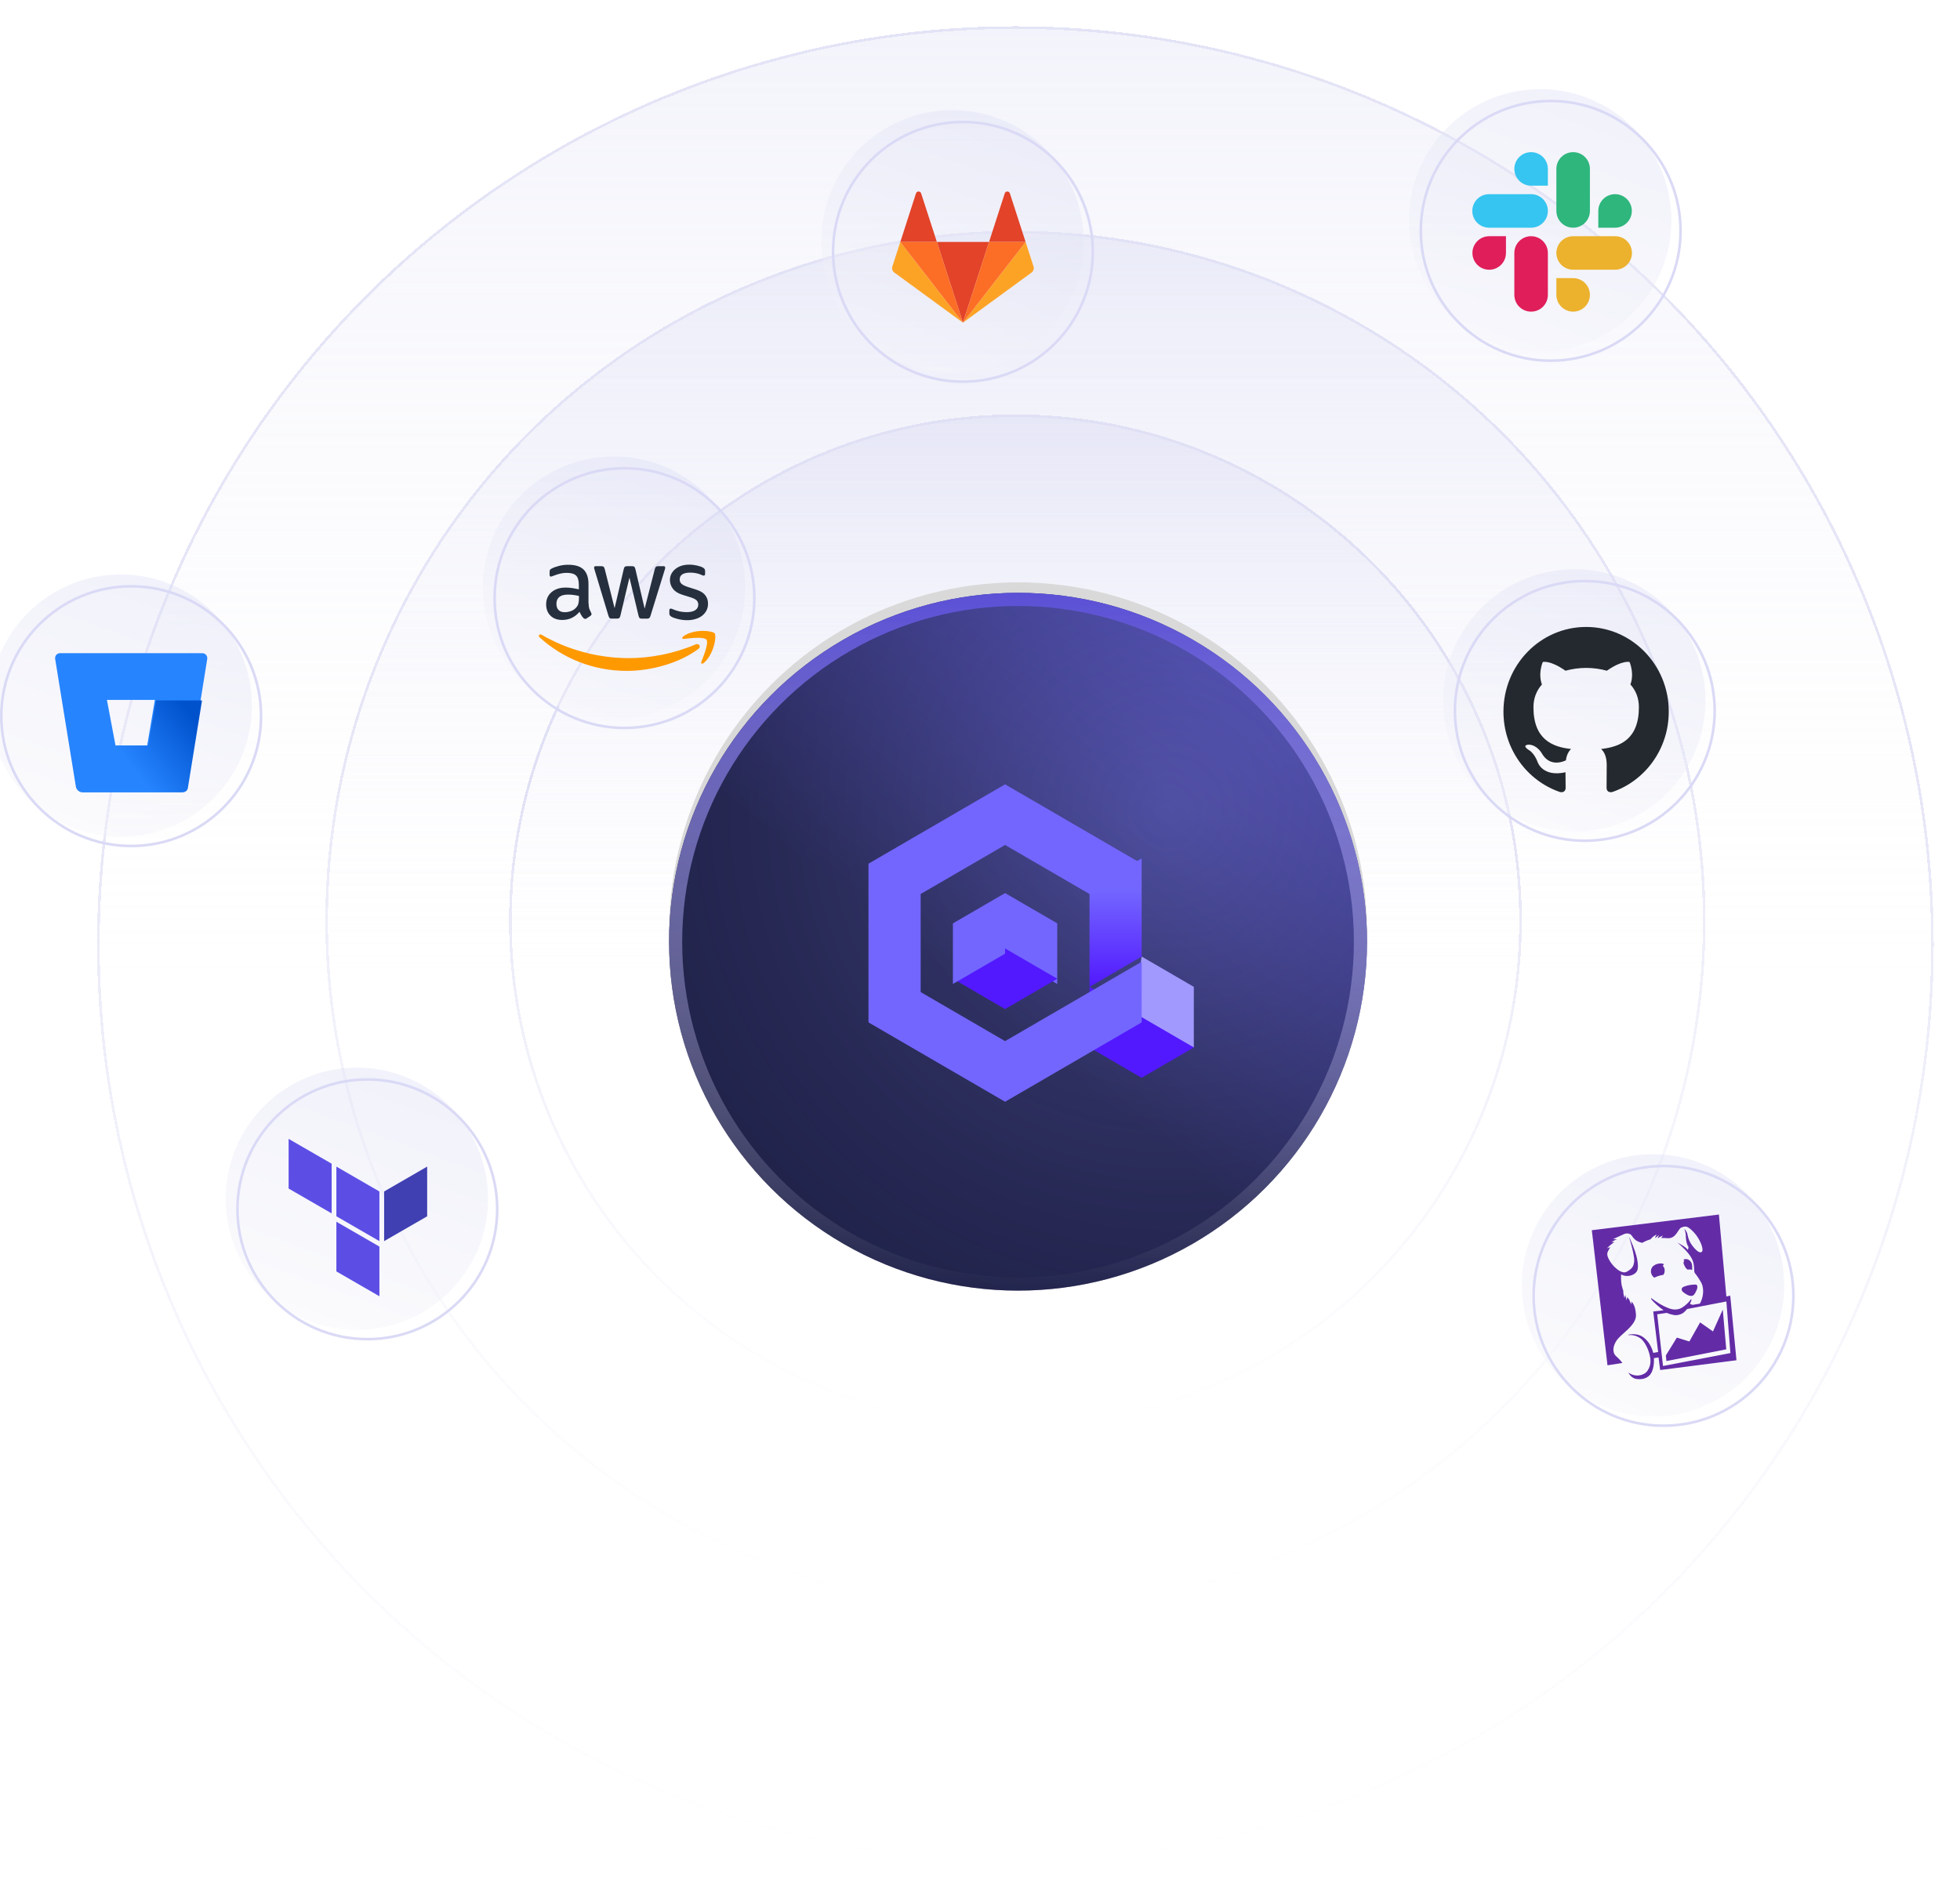 <svg width="747" height="720" viewBox="0 0 747 720" fill="none" xmlns="http://www.w3.org/2000/svg">
<g filter="url(#filter0_d_34610_488595)">
<circle cx="387" cy="364" r="350" fill="url(#paint0_linear_34610_488595)" fill-opacity="0.5" shape-rendering="crispEdges"/>
<circle cx="387" cy="364" r="349.5" stroke="url(#paint1_linear_34610_488595)" stroke-opacity="0.8" shape-rendering="crispEdges"/>
</g>
<g filter="url(#filter1_d_34610_488595)">
<circle cx="387" cy="355" r="263" fill="url(#paint2_linear_34610_488595)" fill-opacity="0.7" shape-rendering="crispEdges"/>
<circle cx="387" cy="355" r="262.5" stroke="url(#paint3_linear_34610_488595)" stroke-opacity="0.8" shape-rendering="crispEdges"/>
</g>
<g filter="url(#filter2_d_34610_488595)">
<circle cx="387" cy="355" r="193" fill="url(#paint4_linear_34610_488595)" fill-opacity="0.8" shape-rendering="crispEdges"/>
<circle cx="387" cy="355" r="192.5" stroke="url(#paint5_linear_34610_488595)" shape-rendering="crispEdges"/>
</g>
<circle cx="388" cy="355" r="133" fill="#D9D9D9"/>
<g filter="url(#filter3_d_34610_488595)">
<circle cx="388" cy="355" r="133" fill="url(#paint6_linear_34610_488595)"/>
<circle cx="388" cy="355" r="133" fill="url(#paint7_radial_34610_488595)" fill-opacity="0.5"/>
<circle cx="388" cy="355" r="130.5" stroke="url(#paint8_linear_34610_488595)" stroke-width="5"/>
</g>
<g filter="url(#filter4_i_34610_488595)">
<path d="M435.114 360.65L431.097 386.081L454.994 395.306L454.991 372.198L435.114 360.65Z" fill="#A299FF"/>
</g>
<g filter="url(#filter5_ii_34610_488595)">
<path d="M331 383.749V323.247L350.886 329.593V372.193L383.059 390.89L385.464 400.113L383.059 414L331 383.749Z" fill="#7366FF"/>
</g>
<g filter="url(#filter6_ii_34610_488595)">
<path d="M383.065 316.109L350.886 334.802L331 323.248L383.053 293L435.114 323.248L424.13 332.055L415.24 334.806L383.065 316.109Z" fill="#7366FF"/>
</g>
<g filter="url(#filter7_i_34610_488595)">
<path d="M455 395.297L435.114 406.86L415.24 395.297V372.196L455 395.297Z" fill="#5219FF"/>
</g>
<g filter="url(#filter8_d_34610_488595)">
<g filter="url(#filter9_ii_34610_488595)">
<path d="M383.065 330.45L383.053 353.554L402.945 365.105L402.942 341.997L383.065 330.45Z" fill="#7366FF"/>
</g>
<g filter="url(#filter10_i_34610_488595)">
<path d="M383.053 353.554L363.175 365.105L383.057 376.662L402.945 365.105L383.053 353.554Z" fill="#5219FF"/>
</g>
<g filter="url(#filter11_ii_34610_488595)">
<path d="M383.065 330.45L363.177 342.006L363.175 365.105L383.053 353.554L383.065 330.45Z" fill="#7366FF"/>
</g>
</g>
<g filter="url(#filter12_i_34610_488595)">
<path d="M435.114 323.247V360.649L415.24 372.195V334.805L435.114 323.247Z" fill="url(#paint9_linear_34610_488595)"/>
</g>
<g filter="url(#filter13_ii_34610_488595)">
<path d="M435.12 360.638L383.059 390.89V414L435.114 383.746L435.12 360.638Z" fill="#7366FF"/>
</g>
<g filter="url(#filter14_ii_34610_488595)">
<circle cx="238" cy="228" r="50" fill="url(#paint10_linear_34610_488595)"/>
</g>
<circle cx="238" cy="228" r="49.5" stroke="#DADAF6"/>
<g clip-path="url(#clip0_34610_488595)">
<path d="M224.326 229.958C224.326 230.792 224.416 231.468 224.572 231.963C224.751 232.459 224.975 232.999 225.288 233.585C225.4 233.765 225.445 233.946 225.445 234.103C225.445 234.329 225.311 234.554 225.02 234.779L223.611 235.725C223.409 235.86 223.208 235.928 223.029 235.928C222.805 235.928 222.582 235.815 222.358 235.613C222.045 235.275 221.776 234.914 221.553 234.554C221.329 234.171 221.105 233.743 220.859 233.225C219.114 235.297 216.922 236.334 214.283 236.334C212.404 236.334 210.905 235.793 209.809 234.712C208.713 233.63 208.154 232.188 208.154 230.386C208.154 228.471 208.825 226.917 210.189 225.746C211.554 224.574 213.366 223.988 215.67 223.988C216.43 223.988 217.213 224.056 218.041 224.169C218.868 224.281 219.718 224.462 220.613 224.664V223.02C220.613 221.308 220.255 220.114 219.562 219.415C218.846 218.717 217.638 218.379 215.916 218.379C215.133 218.379 214.328 218.469 213.5 218.672C212.672 218.875 211.867 219.123 211.084 219.438C210.726 219.596 210.458 219.686 210.301 219.731C210.145 219.776 210.033 219.798 209.943 219.798C209.63 219.798 209.474 219.573 209.474 219.1V217.996C209.474 217.636 209.518 217.365 209.63 217.208C209.742 217.05 209.943 216.892 210.257 216.735C211.039 216.329 211.979 215.991 213.075 215.721C214.171 215.428 215.334 215.293 216.564 215.293C219.226 215.293 221.172 215.901 222.425 217.118C223.655 218.334 224.282 220.181 224.282 222.659V229.958H224.326ZM215.245 233.382C215.983 233.382 216.743 233.247 217.549 232.977C218.354 232.707 219.07 232.211 219.674 231.535C220.032 231.107 220.3 230.634 220.434 230.093C220.568 229.553 220.658 228.899 220.658 228.134V227.187C220.009 227.03 219.316 226.895 218.6 226.804C217.884 226.714 217.191 226.669 216.497 226.669C214.999 226.669 213.903 226.962 213.164 227.57C212.426 228.179 212.068 229.035 212.068 230.161C212.068 231.22 212.337 232.008 212.896 232.549C213.433 233.112 214.216 233.382 215.245 233.382ZM233.207 235.815C232.804 235.815 232.536 235.748 232.357 235.59C232.178 235.455 232.021 235.14 231.887 234.712L226.63 217.298C226.496 216.847 226.429 216.554 226.429 216.397C226.429 216.036 226.608 215.834 226.966 215.834H229.158C229.583 215.834 229.874 215.901 230.03 216.059C230.209 216.194 230.343 216.509 230.478 216.937L234.236 231.851L237.725 216.937C237.837 216.487 237.971 216.194 238.15 216.059C238.329 215.924 238.642 215.834 239.045 215.834H240.834C241.259 215.834 241.55 215.901 241.729 216.059C241.908 216.194 242.064 216.509 242.154 216.937L245.688 232.031L249.558 216.937C249.692 216.487 249.849 216.194 250.005 216.059C250.184 215.924 250.475 215.834 250.878 215.834H252.958C253.316 215.834 253.517 216.014 253.517 216.397C253.517 216.509 253.495 216.622 253.472 216.757C253.45 216.892 253.405 217.073 253.316 217.32L247.925 234.734C247.791 235.185 247.634 235.477 247.455 235.613C247.276 235.748 246.986 235.838 246.605 235.838H244.682C244.257 235.838 243.966 235.77 243.787 235.613C243.608 235.455 243.451 235.162 243.362 234.712L239.895 220.181L236.45 234.689C236.338 235.14 236.204 235.432 236.025 235.59C235.846 235.748 235.533 235.815 235.13 235.815H233.207ZM261.95 236.424C260.787 236.424 259.624 236.288 258.505 236.018C257.387 235.748 256.514 235.455 255.933 235.117C255.575 234.914 255.329 234.689 255.239 234.486C255.15 234.284 255.105 234.058 255.105 233.855V232.707C255.105 232.234 255.284 232.008 255.62 232.008C255.754 232.008 255.888 232.031 256.022 232.076C256.157 232.121 256.358 232.211 256.582 232.301C257.342 232.639 258.17 232.909 259.042 233.09C259.937 233.27 260.809 233.36 261.704 233.36C263.113 233.36 264.209 233.112 264.97 232.616C265.73 232.121 266.133 231.4 266.133 230.476C266.133 229.846 265.932 229.327 265.529 228.899C265.126 228.471 264.366 228.088 263.27 227.728L260.026 226.714C258.393 226.196 257.186 225.43 256.447 224.416C255.709 223.425 255.329 222.321 255.329 221.15C255.329 220.204 255.53 219.37 255.933 218.649C256.336 217.929 256.872 217.298 257.543 216.802C258.214 216.284 258.975 215.901 259.87 215.631C260.764 215.36 261.704 215.248 262.688 215.248C263.18 215.248 263.695 215.27 264.187 215.338C264.701 215.405 265.171 215.496 265.641 215.586C266.088 215.698 266.513 215.811 266.916 215.946C267.318 216.081 267.632 216.216 267.855 216.352C268.168 216.532 268.392 216.712 268.526 216.915C268.661 217.095 268.728 217.343 268.728 217.658V218.717C268.728 219.19 268.549 219.438 268.213 219.438C268.034 219.438 267.743 219.348 267.363 219.168C266.088 218.582 264.657 218.289 263.068 218.289C261.793 218.289 260.787 218.492 260.093 218.92C259.4 219.348 259.042 220.001 259.042 220.925C259.042 221.555 259.266 222.096 259.713 222.524C260.161 222.952 260.988 223.38 262.174 223.763L265.35 224.777C266.961 225.295 268.124 226.016 268.817 226.94C269.511 227.863 269.846 228.922 269.846 230.093C269.846 231.062 269.645 231.941 269.264 232.707C268.862 233.473 268.325 234.148 267.632 234.689C266.938 235.252 266.111 235.658 265.149 235.951C264.142 236.266 263.091 236.424 261.95 236.424Z" fill="#252F3E"/>
<path fill-rule="evenodd" clip-rule="evenodd" d="M266.178 247.372C258.818 252.846 248.126 255.752 238.933 255.752C226.049 255.752 214.439 250.954 205.671 242.979C204.978 242.348 205.604 241.492 206.432 241.988C215.916 247.53 227.614 250.886 239.716 250.886C247.88 250.886 256.85 249.174 265.104 245.66C266.334 245.097 267.386 246.471 266.178 247.372Z" fill="#FF9900"/>
<path fill-rule="evenodd" clip-rule="evenodd" d="M269.242 243.858C268.303 242.641 263.024 243.272 260.63 243.565C259.914 243.655 259.803 243.024 260.451 242.551C264.657 239.577 271.568 240.433 272.374 241.425C273.179 242.438 272.15 249.399 268.213 252.733C267.609 253.252 267.028 252.981 267.296 252.305C268.191 250.075 270.182 245.052 269.242 243.858Z" fill="#FF9900"/>
</g>
<g filter="url(#filter15_ii_34610_488595)">
<circle cx="604" cy="271" r="50" fill="url(#paint11_linear_34610_488595)"/>
</g>
<circle cx="604" cy="271" r="49.5" stroke="#DADAF6"/>
<path fill-rule="evenodd" clip-rule="evenodd" d="M604.526 239C587.093 239 573 253.437 573 271.299C573 285.576 582.03 297.661 594.557 301.939C596.123 302.26 596.696 301.244 596.696 300.389C596.696 299.64 596.645 297.073 596.645 294.399C587.875 296.325 586.049 290.549 586.049 290.549C584.639 286.806 582.551 285.844 582.551 285.844C579.681 283.865 582.76 283.865 582.76 283.865C585.944 284.079 587.615 287.18 587.615 287.18C590.433 292.1 594.974 290.71 596.801 289.854C597.062 287.768 597.897 286.325 598.785 285.523C591.79 284.774 584.431 281.993 584.431 269.587C584.431 266.058 585.683 263.17 587.667 260.925C587.354 260.123 586.257 256.807 587.98 252.368C587.98 252.368 590.642 251.513 596.644 255.684C599.214 254.977 601.864 254.617 604.526 254.614C607.188 254.614 609.902 254.989 612.407 255.684C618.41 251.513 621.072 252.368 621.072 252.368C622.795 256.807 621.698 260.123 621.385 260.925C623.421 263.17 624.621 266.058 624.621 269.587C624.621 281.993 617.262 284.72 610.215 285.523C611.364 286.539 612.355 288.463 612.355 291.512C612.355 295.843 612.303 299.319 612.303 300.388C612.303 301.244 612.878 302.26 614.443 301.939C626.97 297.661 636 285.576 636 271.299C636.051 253.437 621.907 239 604.526 239Z" fill="#24292F"/>
<g filter="url(#filter16_ii_34610_488595)">
<circle cx="634" cy="494" r="50" fill="url(#paint12_linear_34610_488595)"/>
</g>
<circle cx="634" cy="494" r="49.5" stroke="#DADAF6"/>
<path fill-rule="evenodd" clip-rule="evenodd" d="M652.857 507.555L647.949 504.111L643.854 511.386L639.091 509.905L634.897 516.712L635.112 518.854L657.914 514.386L656.589 499.234L652.857 507.555ZM631.594 501.023L635.253 500.488C635.844 500.771 636.256 500.879 636.966 501.071C638.072 501.376 639.35 501.67 641.245 500.655C641.686 500.423 642.605 499.53 642.976 499.02L657.964 496.129L659.493 515.81L633.814 520.732L631.594 501.023ZM659.435 493.932L657.956 494.231L655.113 463L606.682 468.972L612.649 520.465L618.319 519.59C617.866 518.903 617.161 518.071 615.957 517.007C614.288 515.532 614.878 513.026 615.863 511.443C617.166 508.77 623.88 505.372 623.5 501.099C623.363 499.546 623.132 497.524 621.775 496.137C621.724 496.713 621.816 497.266 621.816 497.266C621.816 497.266 621.259 496.51 620.981 495.48C620.706 495.085 620.489 494.959 620.196 494.431C619.987 495.041 620.015 495.749 620.015 495.749C620.015 495.749 619.559 494.605 619.486 493.639C619.216 494.071 619.148 494.892 619.148 494.892C619.148 494.892 618.557 493.088 618.692 492.116C618.422 491.27 617.621 489.592 617.847 485.778C619.325 486.878 622.579 486.617 623.847 484.63C624.267 483.972 624.556 482.175 623.637 478.635C623.046 476.365 621.584 472.984 621.014 471.701L620.946 471.754C621.246 472.787 621.866 474.952 622.104 476.004C622.824 479.188 623.016 480.298 622.679 481.767C622.391 483.044 621.702 483.879 619.956 484.812C618.209 485.749 615.89 483.469 615.744 483.344C614.047 481.905 612.734 479.56 612.588 478.42C612.435 477.173 613.264 476.424 613.682 475.404C613.084 475.585 612.418 475.909 612.418 475.909C612.418 475.909 613.213 475.033 614.193 474.277C614.6 473.991 614.838 473.809 615.265 473.431C614.646 473.42 614.143 473.439 614.143 473.439C614.143 473.439 615.176 472.845 616.247 472.413C615.464 472.377 614.713 472.407 614.713 472.407C614.713 472.407 617.019 471.31 618.839 470.506C620.09 469.96 621.313 470.122 622.001 471.179C622.903 472.564 623.851 473.315 625.858 473.781C627.092 473.2 627.466 472.902 629.015 472.452C630.378 470.856 631.449 470.651 631.449 470.651C631.449 470.651 630.918 471.169 630.776 471.983C631.548 471.335 632.396 470.794 632.396 470.794C632.396 470.794 632.067 471.224 631.761 471.909L631.832 472.022C632.734 471.446 633.794 470.993 633.794 470.993C633.794 470.993 633.491 471.4 633.136 471.928C633.817 471.922 635.196 471.958 635.732 472.023C638.893 472.097 639.549 468.433 640.761 467.973C642.28 467.397 642.959 467.048 645.547 469.752C647.767 472.074 649.503 476.228 648.64 477.159C647.918 477.931 646.493 476.857 644.914 474.764C644.08 473.656 643.448 472.345 643.152 470.679C642.903 469.274 641.932 468.459 641.932 468.459C641.932 468.459 642.495 469.794 642.495 470.97C642.495 471.613 642.57 474.016 643.539 475.365C643.443 475.561 643.399 476.34 643.293 476.489C642.166 475.04 639.745 474.004 639.349 473.698C640.686 474.862 643.757 477.537 644.936 480.101C646.052 482.526 645.395 484.748 645.959 485.323C646.12 485.487 648.359 488.454 648.789 489.945C649.541 492.542 648.834 495.273 647.851 496.966L645.105 497.421C644.703 497.302 644.432 497.243 644.072 497.021C644.271 496.648 644.666 495.716 644.669 495.523L644.514 495.234C643.659 496.522 642.228 497.772 641.038 498.49C639.482 499.429 637.688 499.283 636.519 498.9C633.205 497.813 630.07 495.43 629.314 494.804C629.314 494.804 629.29 495.303 629.433 495.416C630.268 496.419 632.183 498.232 634.034 499.497L630.088 499.959L631.954 515.405C631.127 515.531 630.998 515.593 630.093 515.73C629.295 512.732 627.769 510.775 626.1 509.634C624.629 508.628 622.6 508.402 620.658 508.811L620.533 508.965C621.884 508.816 623.478 509.024 625.115 510.127C626.722 511.208 628.018 514 628.495 515.68C629.106 517.829 629.528 520.127 627.884 522.563C626.715 524.295 623.302 525.252 620.543 523.181C621.28 524.442 622.275 525.471 623.616 525.665C625.606 525.953 627.495 525.585 628.796 524.166C629.905 522.952 630.495 520.414 630.339 517.742L632.096 517.471L632.73 522.268L661.808 518.544L659.435 493.932ZM641.744 480.904C641.663 481.101 641.535 481.231 641.727 481.872L641.738 481.908L641.768 481.991L641.848 482.183C642.194 482.934 642.572 483.641 643.206 484.003C643.37 483.974 643.54 483.954 643.716 483.945C644.311 483.917 644.687 484.017 644.924 484.154C644.945 484.027 644.95 483.843 644.937 483.571C644.891 482.621 645.114 481.004 643.396 480.154C642.748 479.834 641.838 479.932 641.535 480.332C641.59 480.34 641.639 480.352 641.678 480.365C642.138 480.535 641.827 480.703 641.744 480.904ZM646.56 489.773C646.335 489.64 645.282 489.692 644.542 489.786C643.132 489.963 641.609 490.483 641.277 490.76C640.67 491.258 640.945 492.127 641.394 492.484C642.65 493.482 643.751 494.151 644.913 493.988C645.626 493.888 646.256 492.686 646.701 491.596C647.006 490.846 647.006 490.036 646.56 489.773ZM634.078 482.08C634.475 481.679 632.098 481.152 630.253 482.49C628.892 483.477 628.849 485.594 630.151 486.793C630.282 486.912 630.39 486.996 630.489 487.065C630.869 486.875 631.303 486.683 631.802 486.511C632.645 486.22 633.346 486.069 633.922 485.989C634.197 485.662 634.518 485.085 634.438 484.041C634.328 482.623 633.32 482.848 634.078 482.08Z" fill="#632CA6"/>
<g filter="url(#filter17_ii_34610_488595)">
<circle cx="50" cy="273" r="50" fill="url(#paint13_linear_34610_488595)"/>
</g>
<circle cx="50" cy="273" r="49.5" stroke="#DADAF6"/>
<path d="M22.882 249C22.611 248.997 22.342 249.053 22.095 249.167C21.848 249.28 21.628 249.447 21.451 249.655C21.274 249.864 21.144 250.11 21.07 250.375C20.996 250.64 20.98 250.919 21.024 251.191L28.913 299.856C29.011 300.452 29.312 300.993 29.765 301.385C30.216 301.777 30.79 301.995 31.384 302H69.229C69.674 302.006 70.107 301.849 70.448 301.558C70.789 301.266 71.016 300.86 71.087 300.414L78.976 251.2C79.019 250.928 79.004 250.65 78.93 250.384C78.856 250.119 78.726 249.874 78.549 249.665C78.372 249.456 78.152 249.289 77.905 249.176C77.658 249.063 77.389 249.006 77.118 249.01L22.882 249ZM56.1 284.173H44.021L40.75 266.808H59.027L56.1 284.173Z" fill="#2684FF"/>
<path d="M77 267H59.451L56.506 284.27H44.352L30 301.38C30.455 301.775 31.035 301.995 31.636 302H69.726C70.174 302.006 70.61 301.85 70.953 301.56C71.296 301.27 71.524 300.867 71.596 300.422L77 267Z" fill="url(#paint14_linear_34610_488595)"/>
<g filter="url(#filter18_ii_34610_488595)">
<circle cx="591" cy="88" r="50" fill="url(#paint15_linear_34610_488595)"/>
</g>
<circle cx="591" cy="88" r="49.5" stroke="#DADAF6"/>
<path d="M573.954 96.436C573.954 99.969 571.098 102.826 567.564 102.826C564.03 102.826 561.174 99.969 561.174 96.436C561.174 92.902 564.03 90.046 567.564 90.046H573.954V96.436Z" fill="#E01E5A"/>
<path d="M577.149 96.436C577.149 92.902 580.005 90.046 583.539 90.046C587.072 90.046 589.928 92.902 589.928 96.436V112.41C589.928 115.944 587.072 118.8 583.539 118.8C580.005 118.8 577.149 115.944 577.149 112.41V96.436Z" fill="#E01E5A"/>
<path d="M583.539 70.78C580.005 70.78 577.149 67.924 577.149 64.39C577.149 60.856 580.005 58 583.539 58C587.072 58 589.928 60.856 589.928 64.39V70.78H583.539Z" fill="#36C5F0"/>
<path d="M583.539 74.023C587.072 74.023 589.928 76.879 589.928 80.413C589.928 83.947 587.072 86.803 583.539 86.803H567.516C563.982 86.803 561.126 83.947 561.126 80.413C561.126 76.879 563.982 74.023 567.516 74.023H583.539Z" fill="#36C5F0"/>
<path d="M609.146 80.413C609.146 76.879 612.002 74.023 615.536 74.023C619.07 74.023 621.926 76.879 621.926 80.413C621.926 83.947 619.07 86.803 615.536 86.803H609.146V80.413Z" fill="#2EB67D"/>
<path d="M605.951 80.413C605.951 83.947 603.095 86.803 599.561 86.803C596.028 86.803 593.172 83.947 593.172 80.413V64.39C593.172 60.856 596.028 58 599.561 58C603.095 58 605.951 60.856 605.951 64.39V80.413Z" fill="#2EB67D"/>
<path d="M599.561 106.021C603.095 106.021 605.951 108.877 605.951 112.41C605.951 115.944 603.095 118.8 599.561 118.8C596.028 118.8 593.172 115.944 593.172 112.41V106.021H599.561Z" fill="#ECB22E"/>
<path d="M599.561 102.826C596.028 102.826 593.172 99.969 593.172 96.436C593.172 92.902 596.028 90.046 599.561 90.046H615.584C619.118 90.046 621.974 92.902 621.974 96.436C621.974 99.969 619.118 102.826 615.584 102.826H599.561Z" fill="#ECB22E"/>
<g filter="url(#filter19_ii_34610_488595)">
<circle cx="140" cy="461" r="50" fill="url(#paint16_linear_34610_488595)"/>
</g>
<circle cx="140" cy="461" r="49.5" stroke="#DADAF6"/>
<path d="M146.4 454.2V473.13L162.8 463.67V444.72L146.4 454.2Z" fill="#4040B2"/>
<path d="M128.2 444.72L144.6 454.2V473.13L128.2 463.66V444.72V444.72Z" fill="#5C4EE5"/>
<path d="M110 434.15V453.09L126.4 462.56V443.62L110 434.15ZM128.2 484.68L144.6 494.15V475.21L128.2 465.74V484.68V484.68Z" fill="#5C4EE5"/>
<g filter="url(#filter20_ii_34610_488595)">
<circle cx="367" cy="96" r="50" fill="url(#paint17_linear_34610_488595)"/>
</g>
<circle cx="367" cy="96" r="49.5" stroke="#DADAF6"/>
<path d="M366.998 123L376.946 92.238H357.064L366.998 123Z" fill="#E24329"/>
<path d="M343.13 92.238L340.101 101.584C339.827 102.432 340.123 103.369 340.846 103.898L366.998 123L343.13 92.238Z" fill="#FCA326"/>
<path d="M343.13 92.238H357.064L351.068 73.711C350.761 72.763 349.423 72.763 349.105 73.711L343.13 92.238Z" fill="#E24329"/>
<path d="M390.881 92.238L393.899 101.584C394.173 102.432 393.877 103.369 393.154 103.898L366.998 123L390.881 92.238Z" fill="#FCA326"/>
<path d="M390.881 92.238H376.946L382.932 73.711C383.239 72.763 384.577 72.763 384.895 73.711L390.881 92.238Z" fill="#E24329"/>
<path d="M366.998 123L376.946 92.238H390.88L366.998 123Z" fill="#FC6D26"/>
<path d="M366.998 123L343.13 92.238H357.064L366.998 123Z" fill="#FC6D26"/>
<defs>
<filter id="filter0_d_34610_488595" x="27" y="0" width="720" height="720" filterUnits="userSpaceOnUse" color-interpolation-filters="sRGB">
<feFlood flood-opacity="0" result="BackgroundImageFix"/>
<feColorMatrix in="SourceAlpha" type="matrix" values="0 0 0 0 0 0 0 0 0 0 0 0 0 0 0 0 0 0 127 0" result="hardAlpha"/>
<feOffset dy="-4"/>
<feGaussianBlur stdDeviation="5"/>
<feComposite in2="hardAlpha" operator="out"/>
<feColorMatrix type="matrix" values="0 0 0 0 0.26 0 0 0 0 0.271 0 0 0 0 0.74 0 0 0 0.08 0"/>
<feBlend mode="normal" in2="BackgroundImageFix" result="effect1_dropShadow_34610_488595"/>
<feBlend mode="normal" in="SourceGraphic" in2="effect1_dropShadow_34610_488595" result="shape"/>
</filter>
<filter id="filter1_d_34610_488595" x="114" y="78" width="546" height="546" filterUnits="userSpaceOnUse" color-interpolation-filters="sRGB">
<feFlood flood-opacity="0" result="BackgroundImageFix"/>
<feColorMatrix in="SourceAlpha" type="matrix" values="0 0 0 0 0 0 0 0 0 0 0 0 0 0 0 0 0 0 127 0" result="hardAlpha"/>
<feOffset dy="-4"/>
<feGaussianBlur stdDeviation="5"/>
<feComposite in2="hardAlpha" operator="out"/>
<feColorMatrix type="matrix" values="0 0 0 0 0.26 0 0 0 0 0.271 0 0 0 0 0.74 0 0 0 0.08 0"/>
<feBlend mode="normal" in2="BackgroundImageFix" result="effect1_dropShadow_34610_488595"/>
<feBlend mode="normal" in="SourceGraphic" in2="effect1_dropShadow_34610_488595" result="shape"/>
</filter>
<filter id="filter2_d_34610_488595" x="184" y="148" width="406" height="406" filterUnits="userSpaceOnUse" color-interpolation-filters="sRGB">
<feFlood flood-opacity="0" result="BackgroundImageFix"/>
<feColorMatrix in="SourceAlpha" type="matrix" values="0 0 0 0 0 0 0 0 0 0 0 0 0 0 0 0 0 0 127 0" result="hardAlpha"/>
<feOffset dy="-4"/>
<feGaussianBlur stdDeviation="5"/>
<feComposite in2="hardAlpha" operator="out"/>
<feColorMatrix type="matrix" values="0 0 0 0 0.26 0 0 0 0 0.271 0 0 0 0 0.74 0 0 0 0.08 0"/>
<feBlend mode="normal" in2="BackgroundImageFix" result="effect1_dropShadow_34610_488595"/>
<feBlend mode="normal" in="SourceGraphic" in2="effect1_dropShadow_34610_488595" result="shape"/>
</filter>
<filter id="filter3_d_34610_488595" x="201" y="172" width="374" height="374" filterUnits="userSpaceOnUse" color-interpolation-filters="sRGB">
<feFlood flood-opacity="0" result="BackgroundImageFix"/>
<feColorMatrix in="SourceAlpha" type="matrix" values="0 0 0 0 0 0 0 0 0 0 0 0 0 0 0 0 0 0 127 0" result="hardAlpha"/>
<feOffset dy="4"/>
<feGaussianBlur stdDeviation="27"/>
<feComposite in2="hardAlpha" operator="out"/>
<feColorMatrix type="matrix" values="0 0 0 0 0 0 0 0 0 0 0 0 0 0 0 0 0 0 0.25 0"/>
<feBlend mode="normal" in2="BackgroundImageFix" result="effect1_dropShadow_34610_488595"/>
<feBlend mode="normal" in="SourceGraphic" in2="effect1_dropShadow_34610_488595" result="shape"/>
</filter>
<filter id="filter4_i_34610_488595" x="431.097" y="360.65" width="23.897" height="38.656" filterUnits="userSpaceOnUse" color-interpolation-filters="sRGB">
<feFlood flood-opacity="0" result="BackgroundImageFix"/>
<feBlend mode="normal" in="SourceGraphic" in2="BackgroundImageFix" result="shape"/>
<feColorMatrix in="SourceAlpha" type="matrix" values="0 0 0 0 0 0 0 0 0 0 0 0 0 0 0 0 0 0 127 0" result="hardAlpha"/>
<feOffset dy="4"/>
<feGaussianBlur stdDeviation="6.5"/>
<feComposite in2="hardAlpha" operator="arithmetic" k2="-1" k3="1"/>
<feColorMatrix type="matrix" values="0 0 0 0 0.227 0 0 0 0 0.212 0 0 0 0 0.576 0 0 0 1 0"/>
<feBlend mode="normal" in2="shape" result="effect1_innerShadow_34610_488595"/>
</filter>
<filter id="filter5_ii_34610_488595" x="331" y="323.247" width="54.464" height="94.752" filterUnits="userSpaceOnUse" color-interpolation-filters="sRGB">
<feFlood flood-opacity="0" result="BackgroundImageFix"/>
<feBlend mode="normal" in="SourceGraphic" in2="BackgroundImageFix" result="shape"/>
<feColorMatrix in="SourceAlpha" type="matrix" values="0 0 0 0 0 0 0 0 0 0 0 0 0 0 0 0 0 0 127 0" result="hardAlpha"/>
<feOffset dy="4"/>
<feGaussianBlur stdDeviation="6.5"/>
<feComposite in2="hardAlpha" operator="arithmetic" k2="-1" k3="1"/>
<feColorMatrix type="matrix" values="0 0 0 0 0.227 0 0 0 0 0.212 0 0 0 0 0.576 0 0 0 1 0"/>
<feBlend mode="normal" in2="shape" result="effect1_innerShadow_34610_488595"/>
<feColorMatrix in="SourceAlpha" type="matrix" values="0 0 0 0 0 0 0 0 0 0 0 0 0 0 0 0 0 0 127 0" result="hardAlpha"/>
<feOffset dy="2"/>
<feGaussianBlur stdDeviation="0.5"/>
<feComposite in2="hardAlpha" operator="arithmetic" k2="-1" k3="1"/>
<feColorMatrix type="matrix" values="0 0 0 0 1 0 0 0 0 1 0 0 0 0 1 0 0 0 0.15 0"/>
<feBlend mode="normal" in2="effect1_innerShadow_34610_488595" result="effect2_innerShadow_34610_488595"/>
</filter>
<filter id="filter6_ii_34610_488595" x="331" y="293" width="104.114" height="45.806" filterUnits="userSpaceOnUse" color-interpolation-filters="sRGB">
<feFlood flood-opacity="0" result="BackgroundImageFix"/>
<feBlend mode="normal" in="SourceGraphic" in2="BackgroundImageFix" result="shape"/>
<feColorMatrix in="SourceAlpha" type="matrix" values="0 0 0 0 0 0 0 0 0 0 0 0 0 0 0 0 0 0 127 0" result="hardAlpha"/>
<feOffset dy="4"/>
<feGaussianBlur stdDeviation="6.5"/>
<feComposite in2="hardAlpha" operator="arithmetic" k2="-1" k3="1"/>
<feColorMatrix type="matrix" values="0 0 0 0 0.227 0 0 0 0 0.212 0 0 0 0 0.576 0 0 0 1 0"/>
<feBlend mode="normal" in2="shape" result="effect1_innerShadow_34610_488595"/>
<feColorMatrix in="SourceAlpha" type="matrix" values="0 0 0 0 0 0 0 0 0 0 0 0 0 0 0 0 0 0 127 0" result="hardAlpha"/>
<feOffset dy="2"/>
<feGaussianBlur stdDeviation="0.5"/>
<feComposite in2="hardAlpha" operator="arithmetic" k2="-1" k3="1"/>
<feColorMatrix type="matrix" values="0 0 0 0 1 0 0 0 0 1 0 0 0 0 1 0 0 0 0.15 0"/>
<feBlend mode="normal" in2="effect1_innerShadow_34610_488595" result="effect2_innerShadow_34610_488595"/>
</filter>
<filter id="filter7_i_34610_488595" x="415.24" y="372.196" width="39.76" height="38.665" filterUnits="userSpaceOnUse" color-interpolation-filters="sRGB">
<feFlood flood-opacity="0" result="BackgroundImageFix"/>
<feBlend mode="normal" in="SourceGraphic" in2="BackgroundImageFix" result="shape"/>
<feColorMatrix in="SourceAlpha" type="matrix" values="0 0 0 0 0 0 0 0 0 0 0 0 0 0 0 0 0 0 127 0" result="hardAlpha"/>
<feOffset dy="4"/>
<feGaussianBlur stdDeviation="6.5"/>
<feComposite in2="hardAlpha" operator="arithmetic" k2="-1" k3="1"/>
<feColorMatrix type="matrix" values="0 0 0 0 0.227 0 0 0 0 0.212 0 0 0 0 0.576 0 0 0 1 0"/>
<feBlend mode="normal" in2="shape" result="effect1_innerShadow_34610_488595"/>
</filter>
<filter id="filter8_d_34610_488595" x="359.175" y="330.45" width="47.771" height="54.212" filterUnits="userSpaceOnUse" color-interpolation-filters="sRGB">
<feFlood flood-opacity="0" result="BackgroundImageFix"/>
<feColorMatrix in="SourceAlpha" type="matrix" values="0 0 0 0 0 0 0 0 0 0 0 0 0 0 0 0 0 0 127 0" result="hardAlpha"/>
<feOffset dy="4"/>
<feGaussianBlur stdDeviation="2"/>
<feComposite in2="hardAlpha" operator="out"/>
<feColorMatrix type="matrix" values="0 0 0 0 0.13 0 0 0 0 0.123 0 0 0 0 0.337 0 0 0 1 0"/>
<feBlend mode="normal" in2="BackgroundImageFix" result="effect1_dropShadow_34610_488595"/>
<feBlend mode="normal" in="SourceGraphic" in2="effect1_dropShadow_34610_488595" result="shape"/>
</filter>
<filter id="filter9_ii_34610_488595" x="383.053" y="330.45" width="19.892" height="38.655" filterUnits="userSpaceOnUse" color-interpolation-filters="sRGB">
<feFlood flood-opacity="0" result="BackgroundImageFix"/>
<feBlend mode="normal" in="SourceGraphic" in2="BackgroundImageFix" result="shape"/>
<feColorMatrix in="SourceAlpha" type="matrix" values="0 0 0 0 0 0 0 0 0 0 0 0 0 0 0 0 0 0 127 0" result="hardAlpha"/>
<feOffset dy="4"/>
<feGaussianBlur stdDeviation="6.5"/>
<feComposite in2="hardAlpha" operator="arithmetic" k2="-1" k3="1"/>
<feColorMatrix type="matrix" values="0 0 0 0 0.227 0 0 0 0 0.212 0 0 0 0 0.576 0 0 0 1 0"/>
<feBlend mode="normal" in2="shape" result="effect1_innerShadow_34610_488595"/>
<feColorMatrix in="SourceAlpha" type="matrix" values="0 0 0 0 0 0 0 0 0 0 0 0 0 0 0 0 0 0 127 0" result="hardAlpha"/>
<feOffset dy="2"/>
<feGaussianBlur stdDeviation="0.5"/>
<feComposite in2="hardAlpha" operator="arithmetic" k2="-1" k3="1"/>
<feColorMatrix type="matrix" values="0 0 0 0 1 0 0 0 0 1 0 0 0 0 1 0 0 0 0.15 0"/>
<feBlend mode="normal" in2="effect1_innerShadow_34610_488595" result="effect2_innerShadow_34610_488595"/>
</filter>
<filter id="filter10_i_34610_488595" x="363.175" y="353.554" width="39.771" height="27.108" filterUnits="userSpaceOnUse" color-interpolation-filters="sRGB">
<feFlood flood-opacity="0" result="BackgroundImageFix"/>
<feBlend mode="normal" in="SourceGraphic" in2="BackgroundImageFix" result="shape"/>
<feColorMatrix in="SourceAlpha" type="matrix" values="0 0 0 0 0 0 0 0 0 0 0 0 0 0 0 0 0 0 127 0" result="hardAlpha"/>
<feOffset dy="4"/>
<feGaussianBlur stdDeviation="6.5"/>
<feComposite in2="hardAlpha" operator="arithmetic" k2="-1" k3="1"/>
<feColorMatrix type="matrix" values="0 0 0 0 0.227 0 0 0 0 0.212 0 0 0 0 0.576 0 0 0 1 0"/>
<feBlend mode="normal" in2="shape" result="effect1_innerShadow_34610_488595"/>
</filter>
<filter id="filter11_ii_34610_488595" x="363.175" y="330.45" width="19.891" height="38.655" filterUnits="userSpaceOnUse" color-interpolation-filters="sRGB">
<feFlood flood-opacity="0" result="BackgroundImageFix"/>
<feBlend mode="normal" in="SourceGraphic" in2="BackgroundImageFix" result="shape"/>
<feColorMatrix in="SourceAlpha" type="matrix" values="0 0 0 0 0 0 0 0 0 0 0 0 0 0 0 0 0 0 127 0" result="hardAlpha"/>
<feOffset dy="4"/>
<feGaussianBlur stdDeviation="6.5"/>
<feComposite in2="hardAlpha" operator="arithmetic" k2="-1" k3="1"/>
<feColorMatrix type="matrix" values="0 0 0 0 0.227 0 0 0 0 0.212 0 0 0 0 0.576 0 0 0 1 0"/>
<feBlend mode="normal" in2="shape" result="effect1_innerShadow_34610_488595"/>
<feColorMatrix in="SourceAlpha" type="matrix" values="0 0 0 0 0 0 0 0 0 0 0 0 0 0 0 0 0 0 127 0" result="hardAlpha"/>
<feOffset dy="2"/>
<feGaussianBlur stdDeviation="0.5"/>
<feComposite in2="hardAlpha" operator="arithmetic" k2="-1" k3="1"/>
<feColorMatrix type="matrix" values="0 0 0 0 1 0 0 0 0 1 0 0 0 0 1 0 0 0 0.15 0"/>
<feBlend mode="normal" in2="effect1_innerShadow_34610_488595" result="effect2_innerShadow_34610_488595"/>
</filter>
<filter id="filter12_i_34610_488595" x="415.24" y="323.247" width="19.874" height="52.948" filterUnits="userSpaceOnUse" color-interpolation-filters="sRGB">
<feFlood flood-opacity="0" result="BackgroundImageFix"/>
<feBlend mode="normal" in="SourceGraphic" in2="BackgroundImageFix" result="shape"/>
<feColorMatrix in="SourceAlpha" type="matrix" values="0 0 0 0 0 0 0 0 0 0 0 0 0 0 0 0 0 0 127 0" result="hardAlpha"/>
<feOffset dy="4"/>
<feGaussianBlur stdDeviation="6.5"/>
<feComposite in2="hardAlpha" operator="arithmetic" k2="-1" k3="1"/>
<feColorMatrix type="matrix" values="0 0 0 0 0.227 0 0 0 0 0.212 0 0 0 0 0.576 0 0 0 1 0"/>
<feBlend mode="normal" in2="shape" result="effect1_innerShadow_34610_488595"/>
</filter>
<filter id="filter13_ii_34610_488595" x="383.059" y="360.638" width="52.061" height="57.361" filterUnits="userSpaceOnUse" color-interpolation-filters="sRGB">
<feFlood flood-opacity="0" result="BackgroundImageFix"/>
<feBlend mode="normal" in="SourceGraphic" in2="BackgroundImageFix" result="shape"/>
<feColorMatrix in="SourceAlpha" type="matrix" values="0 0 0 0 0 0 0 0 0 0 0 0 0 0 0 0 0 0 127 0" result="hardAlpha"/>
<feOffset dy="4"/>
<feGaussianBlur stdDeviation="6.5"/>
<feComposite in2="hardAlpha" operator="arithmetic" k2="-1" k3="1"/>
<feColorMatrix type="matrix" values="0 0 0 0 0.227 0 0 0 0 0.212 0 0 0 0 0.576 0 0 0 1 0"/>
<feBlend mode="normal" in2="shape" result="effect1_innerShadow_34610_488595"/>
<feColorMatrix in="SourceAlpha" type="matrix" values="0 0 0 0 0 0 0 0 0 0 0 0 0 0 0 0 0 0 127 0" result="hardAlpha"/>
<feOffset dy="2"/>
<feGaussianBlur stdDeviation="0.5"/>
<feComposite in2="hardAlpha" operator="arithmetic" k2="-1" k3="1"/>
<feColorMatrix type="matrix" values="0 0 0 0 1 0 0 0 0 1 0 0 0 0 1 0 0 0 0.15 0"/>
<feBlend mode="normal" in2="effect1_innerShadow_34610_488595" result="effect2_innerShadow_34610_488595"/>
</filter>
<filter id="filter14_ii_34610_488595" x="186" y="176" width="102" height="103" filterUnits="userSpaceOnUse" color-interpolation-filters="sRGB">
<feFlood flood-opacity="0" result="BackgroundImageFix"/>
<feBlend mode="normal" in="SourceGraphic" in2="BackgroundImageFix" result="shape"/>
<feColorMatrix in="SourceAlpha" type="matrix" values="0 0 0 0 0 0 0 0 0 0 0 0 0 0 0 0 0 0 127 0" result="hardAlpha"/>
<feOffset dy="4"/>
<feGaussianBlur stdDeviation="0.5"/>
<feComposite in2="hardAlpha" operator="arithmetic" k2="-1" k3="1"/>
<feColorMatrix type="matrix" values="0 0 0 0 1 0 0 0 0 1 0 0 0 0 1 0 0 0 1 0"/>
<feBlend mode="normal" in2="shape" result="effect1_innerShadow_34610_488595"/>
<feColorMatrix in="SourceAlpha" type="matrix" values="0 0 0 0 0 0 0 0 0 0 0 0 0 0 0 0 0 0 127 0" result="hardAlpha"/>
<feOffset dx="-4" dy="-8"/>
<feGaussianBlur stdDeviation="1"/>
<feComposite in2="hardAlpha" operator="arithmetic" k2="-1" k3="1"/>
<feColorMatrix type="matrix" values="0 0 0 0 0.94 0 0 0 0 0.942 0 0 0 0 0.98 0 0 0 1 0"/>
<feBlend mode="normal" in2="effect1_innerShadow_34610_488595" result="effect2_innerShadow_34610_488595"/>
</filter>
<filter id="filter15_ii_34610_488595" x="552" y="219" width="102" height="103" filterUnits="userSpaceOnUse" color-interpolation-filters="sRGB">
<feFlood flood-opacity="0" result="BackgroundImageFix"/>
<feBlend mode="normal" in="SourceGraphic" in2="BackgroundImageFix" result="shape"/>
<feColorMatrix in="SourceAlpha" type="matrix" values="0 0 0 0 0 0 0 0 0 0 0 0 0 0 0 0 0 0 127 0" result="hardAlpha"/>
<feOffset dy="4"/>
<feGaussianBlur stdDeviation="0.5"/>
<feComposite in2="hardAlpha" operator="arithmetic" k2="-1" k3="1"/>
<feColorMatrix type="matrix" values="0 0 0 0 1 0 0 0 0 1 0 0 0 0 1 0 0 0 1 0"/>
<feBlend mode="normal" in2="shape" result="effect1_innerShadow_34610_488595"/>
<feColorMatrix in="SourceAlpha" type="matrix" values="0 0 0 0 0 0 0 0 0 0 0 0 0 0 0 0 0 0 127 0" result="hardAlpha"/>
<feOffset dx="-4" dy="-8"/>
<feGaussianBlur stdDeviation="1"/>
<feComposite in2="hardAlpha" operator="arithmetic" k2="-1" k3="1"/>
<feColorMatrix type="matrix" values="0 0 0 0 0.94 0 0 0 0 0.942 0 0 0 0 0.98 0 0 0 1 0"/>
<feBlend mode="normal" in2="effect1_innerShadow_34610_488595" result="effect2_innerShadow_34610_488595"/>
</filter>
<filter id="filter16_ii_34610_488595" x="582" y="442" width="102" height="103" filterUnits="userSpaceOnUse" color-interpolation-filters="sRGB">
<feFlood flood-opacity="0" result="BackgroundImageFix"/>
<feBlend mode="normal" in="SourceGraphic" in2="BackgroundImageFix" result="shape"/>
<feColorMatrix in="SourceAlpha" type="matrix" values="0 0 0 0 0 0 0 0 0 0 0 0 0 0 0 0 0 0 127 0" result="hardAlpha"/>
<feOffset dy="4"/>
<feGaussianBlur stdDeviation="0.5"/>
<feComposite in2="hardAlpha" operator="arithmetic" k2="-1" k3="1"/>
<feColorMatrix type="matrix" values="0 0 0 0 1 0 0 0 0 1 0 0 0 0 1 0 0 0 1 0"/>
<feBlend mode="normal" in2="shape" result="effect1_innerShadow_34610_488595"/>
<feColorMatrix in="SourceAlpha" type="matrix" values="0 0 0 0 0 0 0 0 0 0 0 0 0 0 0 0 0 0 127 0" result="hardAlpha"/>
<feOffset dx="-4" dy="-8"/>
<feGaussianBlur stdDeviation="1"/>
<feComposite in2="hardAlpha" operator="arithmetic" k2="-1" k3="1"/>
<feColorMatrix type="matrix" values="0 0 0 0 0.94 0 0 0 0 0.942 0 0 0 0 0.98 0 0 0 1 0"/>
<feBlend mode="normal" in2="effect1_innerShadow_34610_488595" result="effect2_innerShadow_34610_488595"/>
</filter>
<filter id="filter17_ii_34610_488595" x="-2" y="221" width="102" height="103" filterUnits="userSpaceOnUse" color-interpolation-filters="sRGB">
<feFlood flood-opacity="0" result="BackgroundImageFix"/>
<feBlend mode="normal" in="SourceGraphic" in2="BackgroundImageFix" result="shape"/>
<feColorMatrix in="SourceAlpha" type="matrix" values="0 0 0 0 0 0 0 0 0 0 0 0 0 0 0 0 0 0 127 0" result="hardAlpha"/>
<feOffset dy="4"/>
<feGaussianBlur stdDeviation="0.5"/>
<feComposite in2="hardAlpha" operator="arithmetic" k2="-1" k3="1"/>
<feColorMatrix type="matrix" values="0 0 0 0 1 0 0 0 0 1 0 0 0 0 1 0 0 0 1 0"/>
<feBlend mode="normal" in2="shape" result="effect1_innerShadow_34610_488595"/>
<feColorMatrix in="SourceAlpha" type="matrix" values="0 0 0 0 0 0 0 0 0 0 0 0 0 0 0 0 0 0 127 0" result="hardAlpha"/>
<feOffset dx="-4" dy="-8"/>
<feGaussianBlur stdDeviation="1"/>
<feComposite in2="hardAlpha" operator="arithmetic" k2="-1" k3="1"/>
<feColorMatrix type="matrix" values="0 0 0 0 0.94 0 0 0 0 0.942 0 0 0 0 0.98 0 0 0 1 0"/>
<feBlend mode="normal" in2="effect1_innerShadow_34610_488595" result="effect2_innerShadow_34610_488595"/>
</filter>
<filter id="filter18_ii_34610_488595" x="539" y="36" width="102" height="103" filterUnits="userSpaceOnUse" color-interpolation-filters="sRGB">
<feFlood flood-opacity="0" result="BackgroundImageFix"/>
<feBlend mode="normal" in="SourceGraphic" in2="BackgroundImageFix" result="shape"/>
<feColorMatrix in="SourceAlpha" type="matrix" values="0 0 0 0 0 0 0 0 0 0 0 0 0 0 0 0 0 0 127 0" result="hardAlpha"/>
<feOffset dy="4"/>
<feGaussianBlur stdDeviation="0.5"/>
<feComposite in2="hardAlpha" operator="arithmetic" k2="-1" k3="1"/>
<feColorMatrix type="matrix" values="0 0 0 0 1 0 0 0 0 1 0 0 0 0 1 0 0 0 1 0"/>
<feBlend mode="normal" in2="shape" result="effect1_innerShadow_34610_488595"/>
<feColorMatrix in="SourceAlpha" type="matrix" values="0 0 0 0 0 0 0 0 0 0 0 0 0 0 0 0 0 0 127 0" result="hardAlpha"/>
<feOffset dx="-4" dy="-8"/>
<feGaussianBlur stdDeviation="1"/>
<feComposite in2="hardAlpha" operator="arithmetic" k2="-1" k3="1"/>
<feColorMatrix type="matrix" values="0 0 0 0 0.94 0 0 0 0 0.942 0 0 0 0 0.98 0 0 0 1 0"/>
<feBlend mode="normal" in2="effect1_innerShadow_34610_488595" result="effect2_innerShadow_34610_488595"/>
</filter>
<filter id="filter19_ii_34610_488595" x="88" y="409" width="102" height="103" filterUnits="userSpaceOnUse" color-interpolation-filters="sRGB">
<feFlood flood-opacity="0" result="BackgroundImageFix"/>
<feBlend mode="normal" in="SourceGraphic" in2="BackgroundImageFix" result="shape"/>
<feColorMatrix in="SourceAlpha" type="matrix" values="0 0 0 0 0 0 0 0 0 0 0 0 0 0 0 0 0 0 127 0" result="hardAlpha"/>
<feOffset dy="4"/>
<feGaussianBlur stdDeviation="0.5"/>
<feComposite in2="hardAlpha" operator="arithmetic" k2="-1" k3="1"/>
<feColorMatrix type="matrix" values="0 0 0 0 1 0 0 0 0 1 0 0 0 0 1 0 0 0 1 0"/>
<feBlend mode="normal" in2="shape" result="effect1_innerShadow_34610_488595"/>
<feColorMatrix in="SourceAlpha" type="matrix" values="0 0 0 0 0 0 0 0 0 0 0 0 0 0 0 0 0 0 127 0" result="hardAlpha"/>
<feOffset dx="-4" dy="-8"/>
<feGaussianBlur stdDeviation="1"/>
<feComposite in2="hardAlpha" operator="arithmetic" k2="-1" k3="1"/>
<feColorMatrix type="matrix" values="0 0 0 0 0.94 0 0 0 0 0.942 0 0 0 0 0.98 0 0 0 1 0"/>
<feBlend mode="normal" in2="effect1_innerShadow_34610_488595" result="effect2_innerShadow_34610_488595"/>
</filter>
<filter id="filter20_ii_34610_488595" x="315" y="44" width="102" height="103" filterUnits="userSpaceOnUse" color-interpolation-filters="sRGB">
<feFlood flood-opacity="0" result="BackgroundImageFix"/>
<feBlend mode="normal" in="SourceGraphic" in2="BackgroundImageFix" result="shape"/>
<feColorMatrix in="SourceAlpha" type="matrix" values="0 0 0 0 0 0 0 0 0 0 0 0 0 0 0 0 0 0 127 0" result="hardAlpha"/>
<feOffset dy="4"/>
<feGaussianBlur stdDeviation="0.5"/>
<feComposite in2="hardAlpha" operator="arithmetic" k2="-1" k3="1"/>
<feColorMatrix type="matrix" values="0 0 0 0 1 0 0 0 0 1 0 0 0 0 1 0 0 0 1 0"/>
<feBlend mode="normal" in2="shape" result="effect1_innerShadow_34610_488595"/>
<feColorMatrix in="SourceAlpha" type="matrix" values="0 0 0 0 0 0 0 0 0 0 0 0 0 0 0 0 0 0 127 0" result="hardAlpha"/>
<feOffset dx="-4" dy="-8"/>
<feGaussianBlur stdDeviation="1"/>
<feComposite in2="hardAlpha" operator="arithmetic" k2="-1" k3="1"/>
<feColorMatrix type="matrix" values="0 0 0 0 0.94 0 0 0 0 0.942 0 0 0 0 0.98 0 0 0 1 0"/>
<feBlend mode="normal" in2="effect1_innerShadow_34610_488595" result="effect2_innerShadow_34610_488595"/>
</filter>
<linearGradient id="paint0_linear_34610_488595" x1="387" y1="14" x2="387" y2="714" gradientUnits="userSpaceOnUse">
<stop stop-color="#DDDEF4" stop-opacity="0.7"/>
<stop offset="0.574" stop-color="white" stop-opacity="0"/>
</linearGradient>
<linearGradient id="paint1_linear_34610_488595" x1="387" y1="14" x2="387" y2="714" gradientUnits="userSpaceOnUse">
<stop offset="0.42" stop-color="#E0E0F5"/>
<stop offset="1" stop-color="#F0F0FA" stop-opacity="0"/>
</linearGradient>
<linearGradient id="paint2_linear_34610_488595" x1="387" y1="92" x2="387" y2="618" gradientUnits="userSpaceOnUse">
<stop stop-color="#DDDEF4" stop-opacity="0.7"/>
<stop offset="0.574" stop-color="white" stop-opacity="0"/>
</linearGradient>
<linearGradient id="paint3_linear_34610_488595" x1="387" y1="92" x2="387" y2="618" gradientUnits="userSpaceOnUse">
<stop offset="0.356" stop-color="#E0E0F5"/>
<stop offset="1" stop-color="#F0F0FA" stop-opacity="0"/>
</linearGradient>
<linearGradient id="paint4_linear_34610_488595" x1="387" y1="162" x2="387" y2="548" gradientUnits="userSpaceOnUse">
<stop stop-color="#DDDEF4" stop-opacity="0.7"/>
<stop offset="0.574" stop-color="white" stop-opacity="0"/>
</linearGradient>
<linearGradient id="paint5_linear_34610_488595" x1="387" y1="162" x2="387" y2="548" gradientUnits="userSpaceOnUse">
<stop offset="0.352" stop-color="#E0E0F5"/>
<stop offset="1" stop-color="#F0F0FA" stop-opacity="0"/>
</linearGradient>
<linearGradient id="paint6_linear_34610_488595" x1="521" y1="235" x2="324" y2="481" gradientUnits="userSpaceOnUse">
<stop stop-color="#4D47C2"/>
<stop offset="0.647" stop-color="#0E102F"/>
</linearGradient>
<radialGradient id="paint7_radial_34610_488595" cx="0" cy="0" r="1" gradientUnits="userSpaceOnUse" gradientTransform="translate(445 304) rotate(179.211) scale(581.055)">
<stop stop-color="#7173CD"/>
<stop offset="1" stop-opacity="0"/>
</radialGradient>
<linearGradient id="paint8_linear_34610_488595" x1="388" y1="222" x2="388" y2="488" gradientUnits="userSpaceOnUse">
<stop stop-color="#5B50D6"/>
<stop offset="1" stop-color="#F6F6F9" stop-opacity="0"/>
</linearGradient>
<linearGradient id="paint9_linear_34610_488595" x1="425.177" y1="323.247" x2="425.177" y2="372.195" gradientUnits="userSpaceOnUse">
<stop offset="0.25" stop-color="#7366FF"/>
<stop offset="1" stop-color="#5219FF"/>
</linearGradient>
<linearGradient id="paint10_linear_34610_488595" x1="238" y1="178" x2="204.348" y2="270.395" gradientUnits="userSpaceOnUse">
<stop stop-color="#DDDEF4" stop-opacity="0.4"/>
<stop offset="1" stop-color="#F5F5FA" stop-opacity="0.4"/>
</linearGradient>
<linearGradient id="paint11_linear_34610_488595" x1="604" y1="221" x2="570.348" y2="313.395" gradientUnits="userSpaceOnUse">
<stop stop-color="#DDDEF4" stop-opacity="0.4"/>
<stop offset="1" stop-color="#F5F5FA" stop-opacity="0.4"/>
</linearGradient>
<linearGradient id="paint12_linear_34610_488595" x1="634" y1="444" x2="600.348" y2="536.395" gradientUnits="userSpaceOnUse">
<stop stop-color="#DDDEF4" stop-opacity="0.4"/>
<stop offset="1" stop-color="#F5F5FA" stop-opacity="0.4"/>
</linearGradient>
<linearGradient id="paint13_linear_34610_488595" x1="50" y1="223" x2="16.348" y2="315.395" gradientUnits="userSpaceOnUse">
<stop stop-color="#DDDEF4" stop-opacity="0.4"/>
<stop offset="1" stop-color="#F5F5FA" stop-opacity="0.4"/>
</linearGradient>
<linearGradient id="paint14_linear_34610_488595" x1="81.058" y1="271.836" x2="51.959" y2="294.447" gradientUnits="userSpaceOnUse">
<stop offset="0.18" stop-color="#0052CC"/>
<stop offset="1" stop-color="#2684FF"/>
</linearGradient>
<linearGradient id="paint15_linear_34610_488595" x1="591" y1="38" x2="557.348" y2="130.395" gradientUnits="userSpaceOnUse">
<stop stop-color="#DDDEF4" stop-opacity="0.4"/>
<stop offset="1" stop-color="#F5F5FA" stop-opacity="0.4"/>
</linearGradient>
<linearGradient id="paint16_linear_34610_488595" x1="140" y1="411" x2="106.348" y2="503.395" gradientUnits="userSpaceOnUse">
<stop stop-color="#DDDEF4" stop-opacity="0.4"/>
<stop offset="1" stop-color="#F5F5FA" stop-opacity="0.4"/>
</linearGradient>
<linearGradient id="paint17_linear_34610_488595" x1="367" y1="46" x2="333.348" y2="138.395" gradientUnits="userSpaceOnUse">
<stop stop-color="#DDDEF4" stop-opacity="0.4"/>
<stop offset="1" stop-color="#F5F5FA" stop-opacity="0.4"/>
</linearGradient>
<clipPath id="clip0_34610_488595">
<rect width="68" height="41" fill="white" transform="translate(205 215)"/>
</clipPath>
</defs>
</svg>
